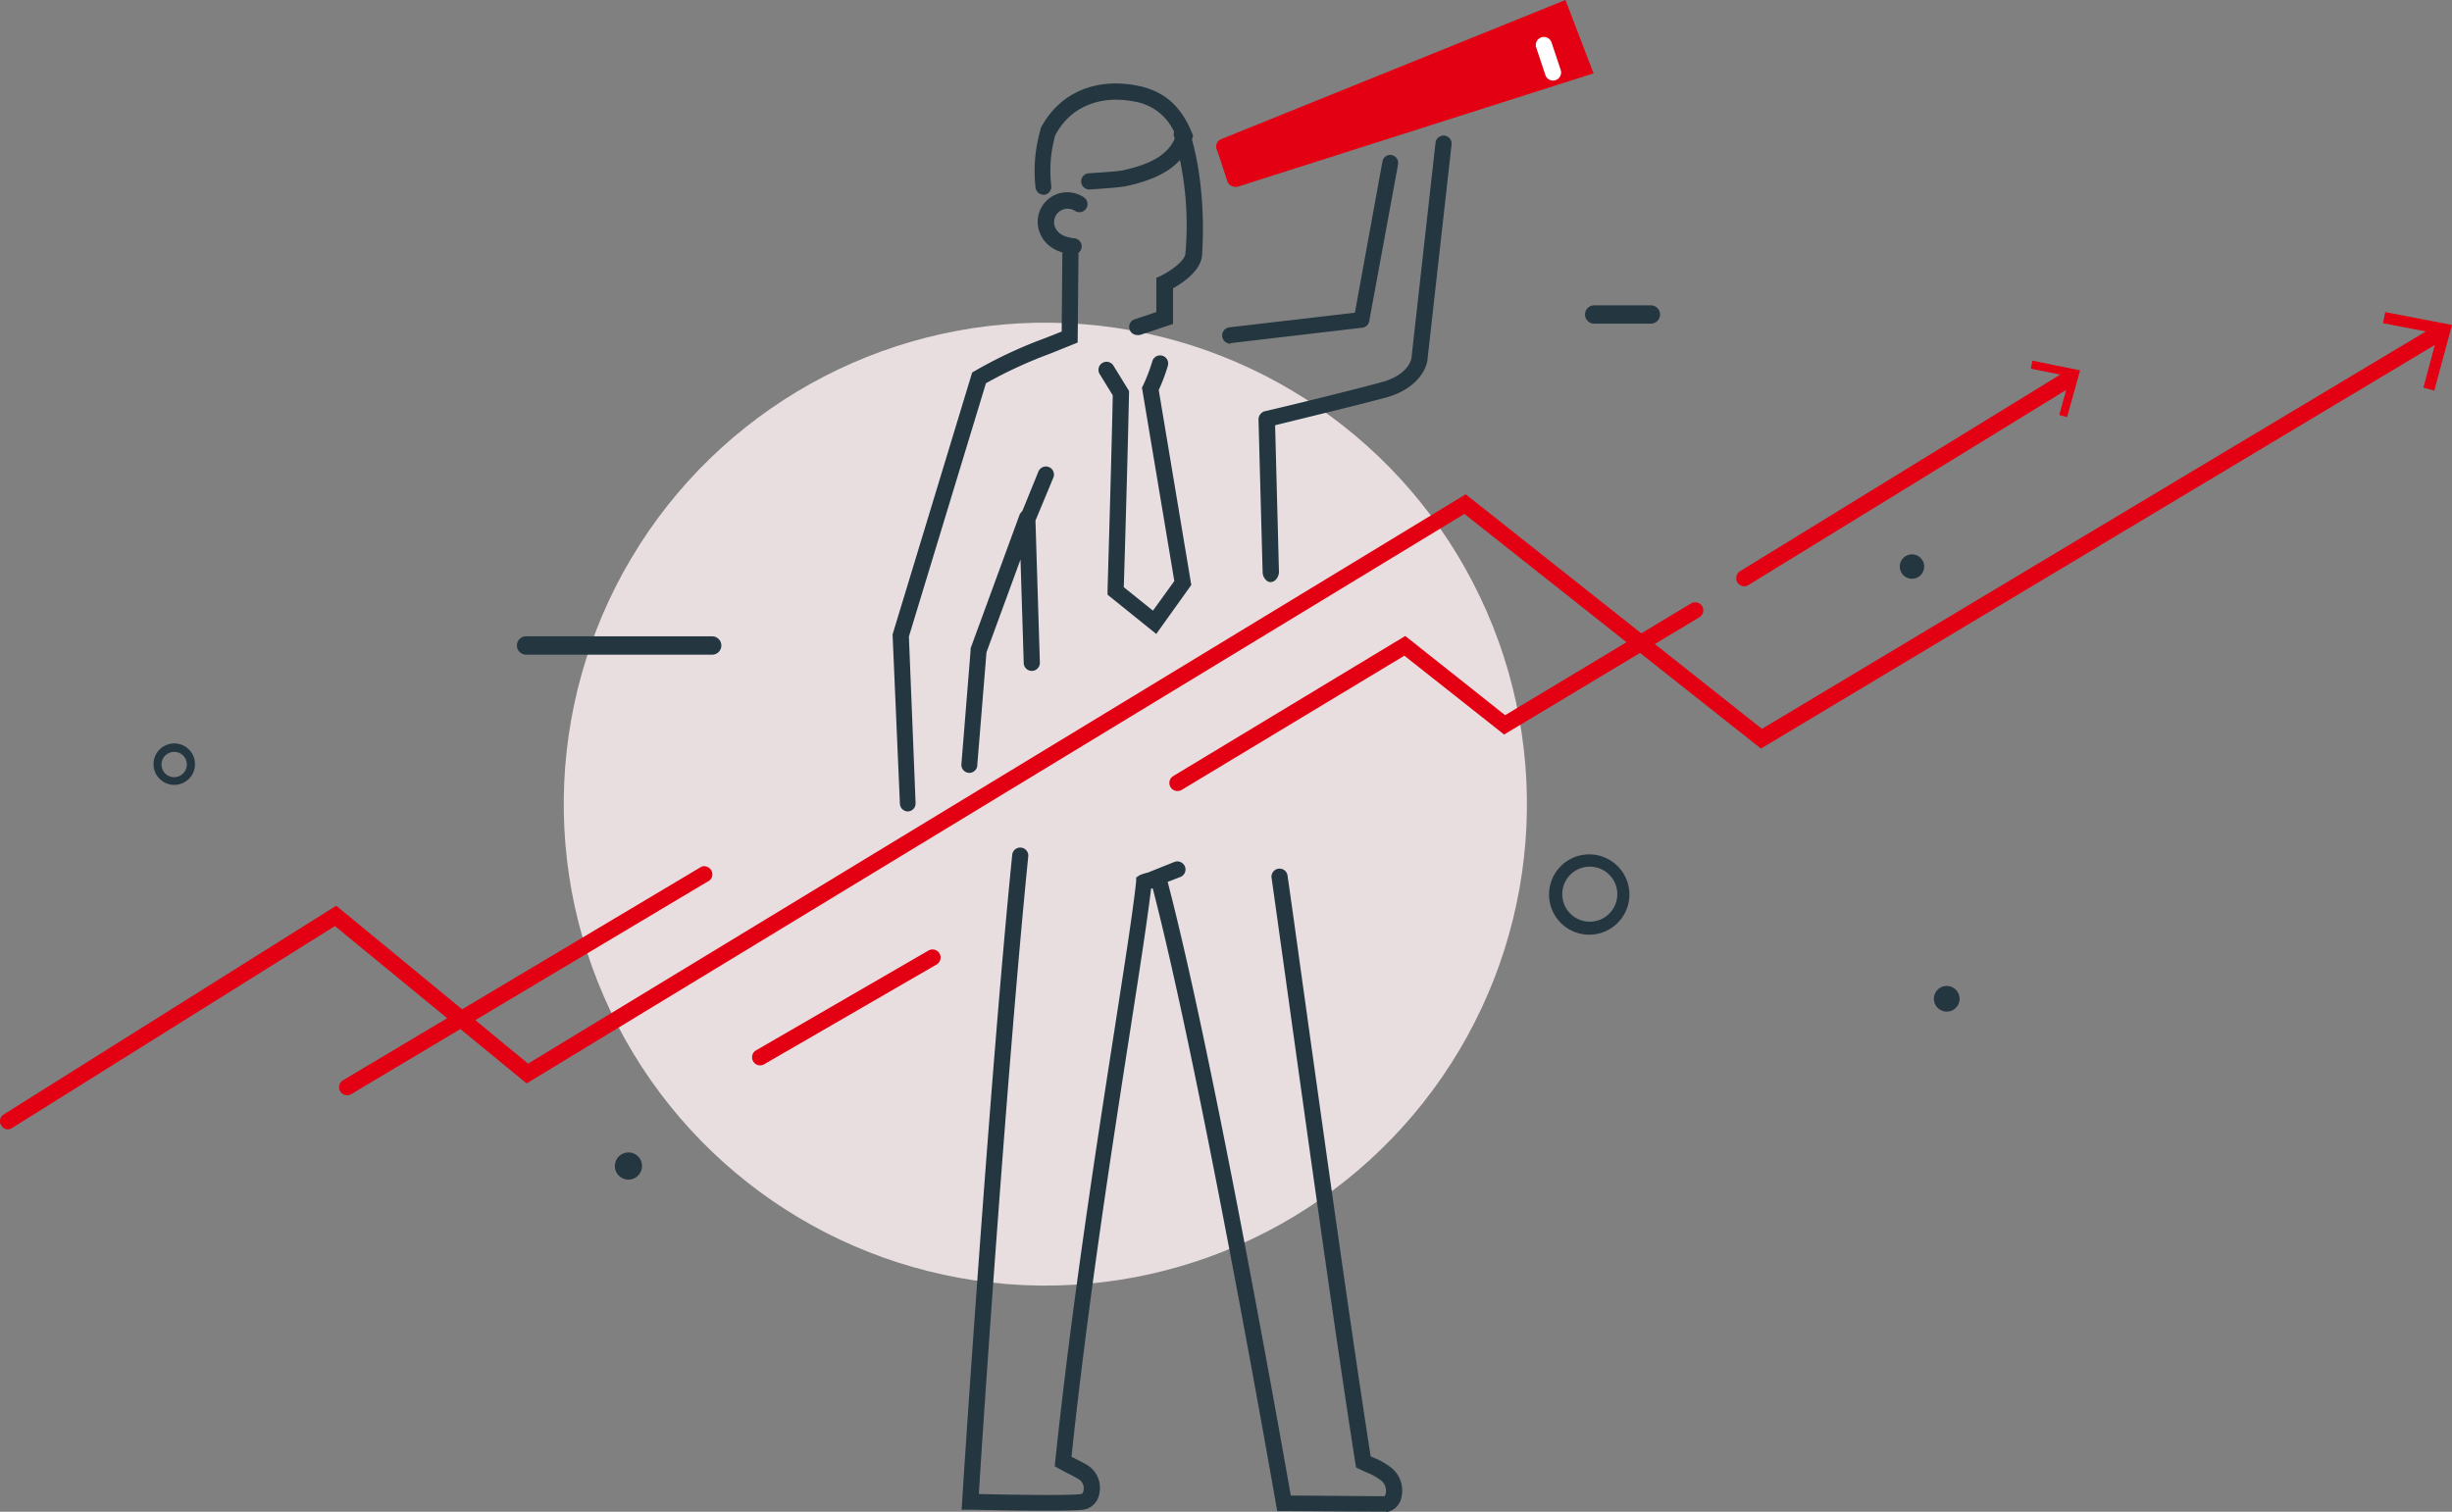 <svg xmlns="http://www.w3.org/2000/svg" viewBox="0 0 267.35 164.87"><rect x="0" y="0" width="267.35" height="164.87" fill="#808080" stroke="none"/><defs><style>.cls-1{fill:#e20012;}.cls-2{fill:#faeff1;opacity:0.85;}.cls-3{fill:#243640;}.cls-4{fill:#fff;}</style></defs><title>アセット 12</title><g id="レイヤー_2" data-name="レイヤー 2"><g id="contents"><path class="cls-1" d="M170.69,0,133.16,15.17a.88.88,0,0,0-.49,1.15c.18.45,1,3,1.15,3.44a.89.89,0,0,0,.85.61.82.82,0,0,0,.26,0L173.75,8Z"/><circle class="cls-2" cx="113.99" cy="87.7" r="52.51" transform="translate(21.12 197.53) rotate(-87.36)"/><path class="cls-3" d="M173.29,101.94a4.38,4.38,0,1,1,4.37-4.38A4.38,4.38,0,0,1,173.29,101.94Zm0-7.42a3,3,0,1,0,3.05,3A3,3,0,0,0,173.29,94.52Z"/><path class="cls-3" d="M19,85.6a2.26,2.26,0,1,1,2.26-2.25A2.25,2.25,0,0,1,19,85.6ZM19,82a1.38,1.38,0,1,0,1.37,1.38A1.37,1.37,0,0,0,19,82Z"/><path class="cls-3" d="M209.8,61.8a1.33,1.33,0,1,1-1.33-1.34A1.33,1.33,0,0,1,209.8,61.8Z"/><path class="cls-1" d="M37.86,119.45a.88.88,0,0,1-.45-1.64L76.49,94.52A.89.89,0,0,1,77.4,96L38.31,119.32A.81.81,0,0,1,37.86,119.45Z"/><path class="cls-1" d="M82.88,116.19a.86.86,0,0,1-.76-.44.87.87,0,0,1,.32-1.2l18.79-10.88a.88.88,0,1,1,.89,1.52l-18.8,10.88A.88.88,0,0,1,82.88,116.19Z"/><path class="cls-1" d="M190.19,63.94a.89.89,0,0,1-.47-1.64L225,40.63a.88.88,0,1,1,.93,1.5l-35.3,21.68A.89.89,0,0,1,190.19,63.94Z"/><polygon class="cls-1" points="225.38 45.49 224.53 45.26 225.69 41.06 221.43 40.21 221.6 39.34 226.8 40.39 225.38 45.49"/><path class="cls-3" d="M105.71,84.29h-.07a.88.88,0,0,1-.81-1l1-12.37a1.74,1.74,0,0,1,0-.22l5.32-14.51a.87.87,0,0,1,1-.57.9.9,0,0,1,.74.84l.49,15.83a.88.88,0,1,1-1.76,0l-.35-11.27-3.71,10.12-1,12.25A.87.87,0,0,1,105.71,84.29Z"/><path class="cls-3" d="M134.15,37.48a.89.89,0,0,1-.88-.78.88.88,0,0,1,.78-1l13.68-1.6,3-16.48a.87.87,0,0,1,1-.71.88.88,0,0,1,.71,1l-3.15,17.12a.87.87,0,0,1-.76.71l-14.33,1.68Z"/><path class="cls-3" d="M138.55,63.49c-.48,0-.87-.57-.88-1.05l-.45-16.66a.94.94,0,0,1,.68-.93c.09,0,8.44-2,12.67-3.15,3-.79,3.3-2.52,3.32-2.6l2.63-23.53a.88.88,0,1,1,1.75.19l-2.64,23.57c0,.14-.46,2.94-4.6,4.05-3.53.95-9.91,2.47-12,3l.42,16c0,.48-.37,1.09-.86,1.09Z"/><path class="cls-3" d="M126.07,69.14l-5.31-4.28,0-.43c0-.15.42-14.1.57-21.31l-1.42-2.31a.88.88,0,1,1,1.5-.92l1.69,2.75v.26c-.13,6.43-.49,18.67-.57,21.14l3.18,2.56,2.33-3.23-3.53-21.1.13-.25a19,19,0,0,0,1-2.61.88.88,0,0,1,1.7.46,18.39,18.39,0,0,1-1,2.66l3.55,21.27Z"/><path class="cls-3" d="M151.11,164.86c-2.15,0-11-.06-11.12-.06h-.73l-.13-.72c-.08-.47-8.09-46.5-13.44-67.18h-.18c-.43,3.59-1.27,9-2.32,15.74-1.93,12.43-4.57,29.39-6.36,46.24l.65.33c.41.21.79.4,1.19.65a2.93,2.93,0,0,1,1.18,3.1,2.06,2.06,0,0,1-1.77,1.69c-1.81.25-11.89,0-12.31,0l-.92,0,.06-.91c0-.46,3-46.12,5.45-70.47a.88.88,0,1,1,1.75.17c-2.25,22.41-5,62.9-5.38,69.5,3.35.08,9.86.19,11.14,0,.18,0,.25-.28.26-.33a1.19,1.19,0,0,0-.39-1.2,10.3,10.3,0,0,0-1-.57c-.35-.17-.75-.37-1.23-.64l-.51-.29.06-.57c1.8-17.09,4.48-34.33,6.44-46.92,1.1-7.13,2-12.77,2.38-16.31l0-.41.35-.23a3,3,0,0,1,1.77-.27,2.59,2.59,0,0,0,.28,0l.78-.11.17.76c5,19,12.45,61.21,13.51,67.26,2.13,0,8.25.07,10.22.07a.93.93,0,0,0,.16-.57,1.41,1.41,0,0,0-.58-1.18,5.79,5.79,0,0,0-1.46-.81l-.8-.37-.42-.2-.08-.46c-2.15-13.67-5.64-38.8-7.73-53.81-.61-4.37-1.1-7.88-1.4-10a.88.88,0,1,1,1.74-.25c.31,2.13.8,5.65,1.4,10,2.07,14.84,5.51,39.56,7.66,53.31l.37.16a7.59,7.59,0,0,1,1.78,1,3.18,3.18,0,0,1,1.21,3.26,2,2,0,0,1-1.52,1.63h-.18Z"/><path class="cls-3" d="M124,36.54a.89.89,0,0,1-.84-.61.87.87,0,0,1,.56-1.11l2.36-.79,0-3.73.51-.23c1-.49,2.61-1.6,2.66-2.43A34.8,34.8,0,0,0,128.05,15a.88.88,0,1,1,1.65-.6c.08.2,1.87,5.21,1.37,13.38-.1,1.76-2.17,3.1-3.17,3.66l0,3.89-3.56,1.19A1,1,0,0,1,124,36.54Z"/><path class="cls-3" d="M113.79,21.24a.89.89,0,0,1-.88-.78,16.19,16.19,0,0,1,.54-6.33l0-.11c2-3.86,5.94-5.6,10.6-4.67,2.86.58,4.69,2.16,5.92,5.15l.12.3-.1.31c-.91,2.74-3.08,4.3-7.24,5.2-.63.14-3.38.32-3.93.35a.88.88,0,0,1-.11-1.76c1.3-.08,3.3-.23,3.66-.31,3.35-.73,5.07-1.82,5.84-3.73a5.78,5.78,0,0,0-4.5-3.78c-3.83-.76-7.06.62-8.66,3.69a14.31,14.31,0,0,0-.43,5.48.89.89,0,0,1-.77,1Z"/><path class="cls-1" d="M.88,123.17a.86.86,0,0,1-.74-.42.87.87,0,0,1,.27-1.21L36.66,98.78,57.58,116,159.81,53.91l32.3,25.58L265.75,35.4a.88.88,0,0,1,.93,1.5L192,81.64,159.67,56.05,57.42,118.16,36.52,101,1.35,123A.89.89,0,0,1,.88,123.17Z"/><polygon class="cls-1" points="265.42 42.6 264.23 42.28 265.81 36.4 259.83 35.25 260.07 34.04 267.35 35.44 265.42 42.6"/><path class="cls-3" d="M70,127.17a1.48,1.48,0,1,1-1.47-1.48A1.47,1.47,0,0,1,70,127.17Z"/><path class="cls-3" d="M213.66,108.93a1.4,1.4,0,1,1-1.4-1.4A1.4,1.4,0,0,1,213.66,108.93Z"/><path class="cls-3" d="M180,35.3h-6.18a1,1,0,0,1,0-2H180a1,1,0,0,1,0,2Z"/><path class="cls-3" d="M77.65,71.4H57.36a1,1,0,0,1,0-2H77.65a1,1,0,0,1,0,2Z"/><path class="cls-1" d="M128.38,86.27a.88.88,0,0,1-.46-1.63l25.3-15.28L164.11,78l20.27-12.19a.89.89,0,0,1,1.21.3.88.88,0,0,1-.3,1.21L164,80.11l-10.88-8.6L128.84,86.15A1,1,0,0,1,128.38,86.27Z"/><path class="cls-3" d="M125.16,97a.89.89,0,0,1-.32-1.71L128.06,94a.9.9,0,0,1,1.14.51.88.88,0,0,1-.51,1.14l-3.21,1.24A.91.91,0,0,1,125.16,97Z"/><path class="cls-3" d="M99,88.5a.88.88,0,0,1-.88-.85L97.32,69.2,106,40.62l.3-.17a49.25,49.25,0,0,1,7.56-3.54l1.9-.75.07-8.39a.89.89,0,0,1,.89-.88h0a.89.89,0,0,1,.87.89l-.09,9.58-3,1.21a48.48,48.48,0,0,0-7,3.23L99.1,69.43l.73,18.15a.88.88,0,0,1-.84.92Z"/><path class="cls-3" d="M117,27.75h-.12c-2.33-.29-3.22-1.52-3.56-2.5a3.23,3.23,0,0,1,2-4.11,3.25,3.25,0,0,1,2.87.39.88.88,0,0,1-1,1.46A1.47,1.47,0,0,0,115,24.67c.16.47.56,1.13,2.11,1.32a.88.88,0,0,1-.1,1.76Z"/><path class="cls-3" d="M112.22,57.09a1,1,0,0,1-.33-.06.88.88,0,0,1-.48-1.15l1.81-4.45a.89.89,0,0,1,1.15-.49.88.88,0,0,1,.48,1.15L113,56.54A.87.87,0,0,1,112.22,57.09Z"/><path class="cls-4" d="M169.34,8.79a.89.89,0,0,1-.84-.6l-1-3a.88.88,0,1,1,1.67-.56l1,3a.88.88,0,0,1-.56,1.11A.69.69,0,0,1,169.34,8.79Z"/></g></g></svg>